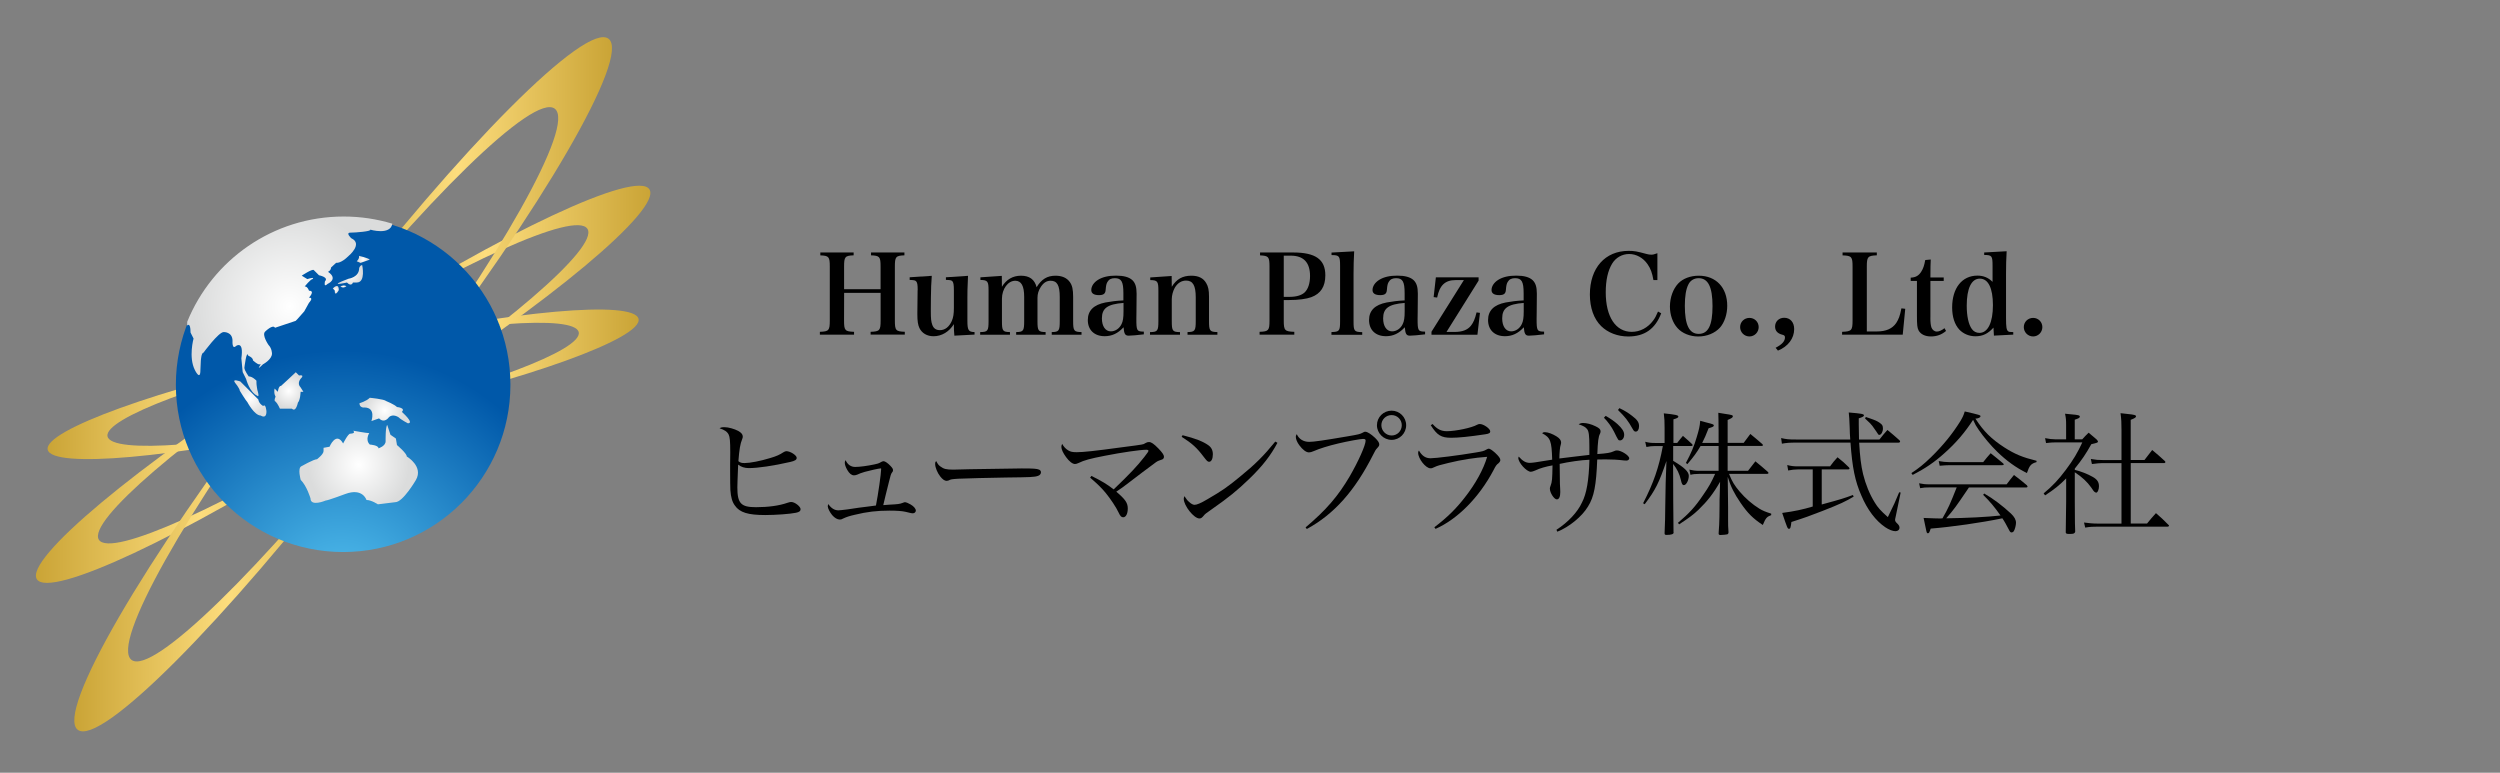 <?xml version="1.0" encoding="utf-8"?>
<!-- Generator: Adobe Illustrator 23.1.1, SVG Export Plug-In . SVG Version: 6.00 Build 0)  -->
<svg version="1.1" id="レイヤー_1" xmlns="http://www.w3.org/2000/svg" xmlns:xlink="http://www.w3.org/1999/xlink" x="0px"
	 y="0px" width="605px" height="187px" viewBox="0 0 605 187" style="enable-background:new 0 0 605 187;" xml:space="preserve">
<rect x="0" y="0" width="605" height="187" fill="#808080" stroke="none"/>
<style type="text/css">
	.st0{fill:url(#SVGID_1_);}
	.st1{fill:url(#SVGID_2_);}
	.st2{fill:url(#SVGID_3_);}
	.st3{fill:url(#SVGID_4_);}
	.st4{fill:url(#SVGID_5_);}
	.st5{fill:url(#SVGID_6_);}
	.st6{fill:url(#SVGID_7_);}
	.st7{fill:url(#SVGID_8_);}
	.st8{fill:url(#SVGID_9_);}
	.st9{fill:url(#SVGID_10_);}
	.st10{fill:url(#SVGID_11_);}
	.st11{fill:url(#SVGID_12_);}
	.st12{fill:url(#SVGID_13_);}
	.st13{fill:url(#SVGID_14_);}
	.st14{fill:url(#SVGID_15_);}
	.st15{fill:url(#SVGID_16_);}
</style>
<g>
	<g>
		<g>
			
				<linearGradient id="SVGID_1_" gradientUnits="userSpaceOnUse" x1="81.202" y1="99.896" x2="154.56" y2="99.896" gradientTransform="matrix(1 0 0 -1 0 188)">
				<stop  offset="0" style="stop-color:#CAA436"/>
				<stop  offset="0.5" style="stop-color:#FDDD7D"/>
				<stop  offset="1" style="stop-color:#CAA436"/>
			</linearGradient>
			<path class="st0" d="M88.43,83.05c-2.44,0.54-4.86,1.09-7.23,1.65c32.18-6.63,57.9-8.61,58.85-4.31s-23.21,13.35-55.18,20.91
				c2.39-0.49,4.8-1.01,7.25-1.55c35.49-7.85,63.42-17.96,62.41-22.57C153.51,72.57,123.92,75.19,88.43,83.05z"/>
			
				<linearGradient id="SVGID_2_" gradientUnits="userSpaceOnUse" x1="77.555" y1="114.725" x2="157.387" y2="114.725" gradientTransform="matrix(1 0 0 -1 0 188)">
				<stop  offset="0" style="stop-color:#CAA436"/>
				<stop  offset="0.5" style="stop-color:#FDDD7D"/>
				<stop  offset="1" style="stop-color:#CAA436"/>
			</linearGradient>
			<path class="st1" d="M85.03,79.56c-2.54,1.61-5.03,3.23-7.47,4.83c33.57-20.68,61.76-33.47,64.6-29.01s-20.69,24.58-53.64,46.23
				c2.49-1.53,5-3.11,7.54-4.72c36.79-23.41,64.15-46.28,61.1-51.06C154.12,41.04,121.83,56.14,85.03,79.56z"/>
			<g>
				
					<linearGradient id="SVGID_3_" gradientUnits="userSpaceOnUse" x1="11.519" y1="90.102" x2="84.877" y2="90.102" gradientTransform="matrix(1 0 0 -1 0 188)">
					<stop  offset="0" style="stop-color:#CAA436"/>
					<stop  offset="0.5" style="stop-color:#FDDD7D"/>
					<stop  offset="1" style="stop-color:#CAA436"/>
				</linearGradient>
				<path class="st2" d="M26.02,105.61c-0.95-4.3,23.2-13.35,55.18-20.91c-2.39,0.49-4.8,1.01-7.25,1.55
					c-35.49,7.85-63.42,17.96-62.41,22.57c1.02,4.62,30.62,2,66.1-5.86c2.44-0.54,4.86-1.09,7.23-1.65
					C52.69,107.93,26.98,109.91,26.02,105.61z"/>
			</g>
			<g>
				
					<linearGradient id="SVGID_4_" gradientUnits="userSpaceOnUse" x1="8.685" y1="75.276" x2="88.525" y2="75.276" gradientTransform="matrix(1 0 0 -1 0 188)">
					<stop  offset="0" style="stop-color:#CAA436"/>
					<stop  offset="0.5" style="stop-color:#FDDD7D"/>
					<stop  offset="1" style="stop-color:#CAA436"/>
				</linearGradient>
				<path class="st3" d="M23.93,130.62c-2.84-4.45,20.68-24.58,53.64-46.23c-2.49,1.53-5,3.11-7.54,4.72
					c-36.79,23.41-64.15,46.28-61.11,51.06c3.05,4.79,35.35-10.32,72.14-33.74c2.54-1.61,5.03-3.23,7.47-4.83
					C54.95,122.29,26.76,135.08,23.93,130.62z"/>
			</g>
			
				<linearGradient id="SVGID_5_" gradientUnits="userSpaceOnUse" x1="73.329" y1="133.273" x2="148.096" y2="133.273" gradientTransform="matrix(1 0 0 -1 0 188)">
				<stop  offset="0" style="stop-color:#CAA436"/>
				<stop  offset="0.5" style="stop-color:#FDDD7D"/>
				<stop  offset="1" style="stop-color:#CAA436"/>
			</linearGradient>
			<path class="st4" d="M79.77,77.03c-2.2,2.86-4.35,5.71-6.44,8.52c29.37-37.1,55.91-63.09,60.93-59.24
				c5.03,3.86-13.24,36.2-41.51,74.14c2.17-2.75,4.37-5.55,6.57-8.41c31.88-41.5,53.34-78.52,47.95-82.66
				C141.87,5.24,111.65,35.52,79.77,77.03z"/>
			<g>
				
					<linearGradient id="SVGID_6_" gradientUnits="userSpaceOnUse" x1="17.984" y1="56.737" x2="92.741" y2="56.737" gradientTransform="matrix(1 0 0 -1 0 188)">
					<stop  offset="0" style="stop-color:#CAA436"/>
					<stop  offset="0.5" style="stop-color:#FDDD7D"/>
					<stop  offset="1" style="stop-color:#CAA436"/>
				</linearGradient>
				<path class="st5" d="M31.82,159.69c-5.03-3.86,13.24-36.2,41.51-74.15c-2.17,2.74-4.37,5.55-6.57,8.41
					c-31.88,41.51-53.34,78.52-47.95,82.66c5.4,4.14,35.62-26.14,67.49-67.65c2.2-2.86,4.35-5.7,6.44-8.52
					C63.38,137.56,36.84,163.55,31.82,159.69z"/>
			</g>
		</g>
		<g>
			
				<radialGradient id="SVGID_7_" cx="82.724" cy="43.694" r="59.546" gradientTransform="matrix(1 0 0 -1 0 188)" gradientUnits="userSpaceOnUse">
				<stop  offset="0" style="stop-color:#54C2F0"/>
				<stop  offset="1" style="stop-color:#0058A9"/>
			</radialGradient>
			<path class="st6" d="M123.52,93.11c0,22.35-18.12,40.48-40.48,40.48c-22.35,0-40.48-18.12-40.48-40.48
				c0-22.35,18.12-40.47,40.48-40.47C105.39,52.64,123.52,70.76,123.52,93.11z"/>
			
				<radialGradient id="SVGID_8_" cx="60.578" cy="91.578" r="4.147" gradientTransform="matrix(1 0 0 -1 0 188)" gradientUnits="userSpaceOnUse">
				<stop  offset="0" style="stop-color:#FFFFFF"/>
				<stop  offset="1" style="stop-color:#DBDCDC"/>
			</radialGradient>
			<path class="st7" d="M56.85,92.58c0,0,1.18,1.45,1.18,1.98c0,0,1.45,2.37,1.84,2.77c0,0,1.71,3.23,3.23,3.23
				c0,0,1.38,0.99,1.38-0.99c0,0-0.13-1.98-0.79-1.32c0,0-1.01-0.49-1.18-1.58l-4.35-4.35C58.16,92.32,56.09,91.54,56.85,92.58z"/>
			
				<radialGradient id="SVGID_9_" cx="69.911" cy="93.394" r="4.054" gradientTransform="matrix(1 0 0 -1 0 188)" gradientUnits="userSpaceOnUse">
				<stop  offset="0" style="stop-color:#FFFFFF"/>
				<stop  offset="1" style="stop-color:#DBDCDC"/>
			</radialGradient>
			<path class="st8" d="M66.45,94.03l0.79,0.79c0,0,0.13-1.45,0.79-1.45c0,0,2.89-2.63,3.55-3.29l0.79,0.79c0,0,1.51-0.33,0.39,0.79
				c0,0-0.99,1.12,0,2.1l0.66,1.05h-0.67c0,0-0.07,2.04-0.66,2.63c0,0-0.46,2.43-1.45,1.45h-1.72h-1.18c0,0-0.52-1.18-1.05-1.72
				c0,0-0.52,0,0-1.18C66.71,96,66.19,95.34,66.45,94.03z"/>
			
				<radialGradient id="SVGID_10_" cx="93.094" cy="88.643" r="4.842" gradientTransform="matrix(1 0 0 -1 0 188)" gradientUnits="userSpaceOnUse">
				<stop  offset="0" style="stop-color:#FFFFFF"/>
				<stop  offset="1" style="stop-color:#DBDCDC"/>
			</radialGradient>
			<path class="st9" d="M86.99,97.58c0,0,1.65-0.46,2.5-1.32c0,0,3.49,0.33,3.95,0.79c0,0,1.98,0.79,2.63,1.45
				c0,0,2.17,0.2,1.18,1.18c0,0,3.16,2.76,1.45,2.76c0,0-1.64-0.85-2.23-1.45c0,0-1.38-0.99-2.37,0c0,0-1.05,1.58-2.37,0.26
				l-1.85,0.65c0,0,1.18-3.29-1.71-3.29C88.17,98.63,86.99,98.76,86.99,97.58z"/>
			
				<radialGradient id="SVGID_11_" cx="86.792" cy="75.541" r="12.22" gradientTransform="matrix(1 0 0 -1 0 188)" gradientUnits="userSpaceOnUse">
				<stop  offset="0" style="stop-color:#FFFFFF"/>
				<stop  offset="1" style="stop-color:#DBDCDC"/>
			</radialGradient>
			<path class="st10" d="M72.9,112.85c0,0,3.03-1.72,3.82-1.72c0,0,1.58-1.18,1.58-1.97c0-0.79,0-0.79,0-0.79l1.45-0.26
				c0,0,1.58-3.82,3.29-0.79c0,0,1.18-2.37,1.71-2.37c0,0,1.45,0,0.73-0.72c0,0,3.23,0.59,3.88,0.59c0,0-1.05,1.58,0.13,2.76
				c0,0,2.11,0.13,2.11,0.92c0,0,1.72-0.53,1.72-1.71c0,0-0.07-3.49,0.39-3.95l0.78,2.37l1.32,0.92l0.26,1.58
				c0,0,2.37,1.98,2.37,2.76c0,0,4.08,2.37,2.23,5.66c0,0-3.15,5.4-5,5.4l-4.22,0.52c0,0-1.58-1.05-2.76-1.05
				c0,0-0.92-3.02-5.13-1.45c0,0-4.22,1.58-4.74,1.58c0,0-3.68,1.58-3.68-0.52c0,0-0.86-2.96-2.37-4.48
				C72.77,116.14,71.98,113.35,72.9,112.85z"/>
			
				<radialGradient id="SVGID_12_" cx="87.909" cy="125.23" r="1.27" gradientTransform="matrix(1 0 0 -1 0 188)" gradientUnits="userSpaceOnUse">
				<stop  offset="0" style="stop-color:#FFFFFF"/>
				<stop  offset="1" style="stop-color:#DBDCDC"/>
			</radialGradient>
			<path class="st11" d="M86.33,63.23c0.79-0.79,0.53-1.32,0.53-1.32s2.24,0.52,2.63,0.92l-2.24,0.79L86.33,63.23z"/>
			
				<radialGradient id="SVGID_13_" cx="84.787" cy="121.492" r="2.724" gradientTransform="matrix(1 0 0 -1 0 188)" gradientUnits="userSpaceOnUse">
				<stop  offset="0" style="stop-color:#FFFFFF"/>
				<stop  offset="1" style="stop-color:#DBDCDC"/>
			</radialGradient>
			<path class="st12" d="M87.65,64.16c0,0,0.92,4.21-1.32,4.21h-0.92c0,0-0.33,1.12-1.45,0c0,0-5.26,1.18,0.39-0.92
				c0,0,2.57-0.33,2.57-2.57C86.92,64.87,87.12,64.16,87.65,64.16z"/>
			
				<radialGradient id="SVGID_14_" cx="83.105" cy="118.674" r="0.54" gradientTransform="matrix(1 0 0 -1 0 188)" gradientUnits="userSpaceOnUse">
				<stop  offset="0" style="stop-color:#FFFFFF"/>
				<stop  offset="1" style="stop-color:#DBDCDC"/>
			</radialGradient>
			<path class="st13" d="M82.38,69.29c0,0,0.99-0.46,1.45,0C83.82,69.29,83.03,69.93,82.38,69.29z"/>
			
				<radialGradient id="SVGID_15_" cx="81.263" cy="117.868" r="0.826" gradientTransform="matrix(1 0 0 -1 0 188)" gradientUnits="userSpaceOnUse">
				<stop  offset="0" style="stop-color:#FFFFFF"/>
				<stop  offset="1" style="stop-color:#DBDCDC"/>
			</radialGradient>
			<path class="st14" d="M81,70.28c0,1.77,0.99-0.07,0.99-0.07c0-1.98-1.45-0.39-1.45-0.39L81,70.28z"/>
			
				<radialGradient id="SVGID_16_" cx="70.096" cy="113.865" r="23.327" gradientTransform="matrix(1 0 0 -1 0 188)" gradientUnits="userSpaceOnUse">
				<stop  offset="0" style="stop-color:#FFFFFF"/>
				<stop  offset="1" style="stop-color:#DBDCDC"/>
			</radialGradient>
			<path class="st15" d="M46.11,80.47l0.73,1.46c0,0-1.25,4.48,0.31,7.6c0,0,1.35,2.81,1.35,0l0.1-2.19c0,0,0.1-1.98,0.63-1.98
				c0,0,3.65-5,4.9-5c0,0,2.14-0.1,2.14,2.14c0,0-0.16,2.24,0.89,1.2c0,0,1.88-1.35,1.25,3.02l0.32,3.33l0.83,1.67
				c0,0,0.83,3.23,2.71,4.06c0,0,0.63,0.63,0-1.46c0,0-0.21-1.15-0.21-1.67c0-0.52,0-0.52,0-0.52s-0.94-1.04-1.88-1.04
				c0,0-1.04-1.46-1.04-2.09c0,0,0.52-4.48,0.94-2.92c0,0,1.15,0.42,1.15,1.15c0,0,1.04,0.94,1.46,0.94c0.42,0,0.42,0,0.42,0
				s-1.35,1.88,0.52,0c0,0,2.19-1.15,2.19-2.6c0,0,0-1.25-0.83-2.08c0,0-1.67-2.4-0.84-3.23c0,0,1.88-1.88,2.4-0.94l5-1.67
				l0.47-0.48l1.61-1.82l1.15-2.08c0,0,1.25-1.25,0-1.25c0,0,1.57-1.67,0-1.67c0,0-0.32-1.04-1.04-1.04c0,0,1.46-1.77,1.88-1.77
				c0,0,0.83-0.63-1.25,0l-1.35-0.83c0,0,2.56-1.72,2.92-1.35l1.25,1.25c0,0,2.44,0.47,1.46,1.46c0,0-0.42,1.67,0.63,0.63
				c0,0,2.71-1.15,0.1-2.92c0,0,0.73-0.31,0.73-1.04l1.25-1.15c0,0,1.1,0.26,3.02-1.67c0,0,3.54-2.92,0.63-4.27
				c0,0-1.46-1.35-0.21-1.35s5.21-0.32,4.79-0.73c0,0,4.89,1.46,5.36-1.44C91.19,53,87.26,52.4,83.17,52.4
				c-17.12,0-31.78,10.52-37.86,25.46l-0.03,0.93C45.28,78.8,46.11,77.77,46.11,80.47z"/>
		</g>
	</g>
	<g>
		<path d="M204.26,77.54c0,2.44,0.21,2.68,2.42,2.76v0.69h-8.27V80.3c2.18-0.08,2.4-0.32,2.4-2.76v-13c0-2.4-0.21-2.66-2.29-2.74
			V61.1h8.06v0.69c-2.1,0.08-2.31,0.35-2.31,2.74v5.46h8.83v-5.46c0-2.4-0.21-2.66-2.31-2.74V61.1h8.08v0.69
			c-2.1,0.08-2.31,0.35-2.31,2.74v13c0,2.44,0.21,2.68,2.4,2.76v0.69h-8.27V80.3c2.2-0.08,2.42-0.32,2.42-2.76v-6.67h-8.83
			C204.26,70.86,204.26,77.54,204.26,77.54z"/>
		<path d="M230.96,81.23c-0.08-0.69-0.13-1.7-0.13-2.79c-1.12,1.84-2.93,2.93-4.9,2.93c-1.57,0-2.82-0.72-3.43-1.99
			c-0.35-0.74-0.5-1.68-0.5-3.3v-0.37l0.06-5.39c0-0.08,0.02-0.13,0.02-0.21c0-1.06-0.08-1.64-0.3-1.94
			c-0.24-0.32-0.45-0.39-1.64-0.43V67.1l5.35-0.35c-0.13,1.92-0.19,2.93-0.21,5.29l-0.02,2.82c0,0.19,0,0.45,0,0.5
			c0,1.81,0.08,2.48,0.35,3.24c0.3,0.88,0.93,1.3,1.86,1.3c1.23,0,2.23-0.8,2.87-2.23c0.37-0.88,0.5-1.73,0.5-3.16v-4.19
			c0-1.47-0.11-1.99-0.39-2.29c-0.26-0.21-0.43-0.26-1.54-0.3V67.1l5.35-0.35c-0.15,3.65-0.15,3.65-0.15,5.32v5.53
			c0,2.31,0.26,2.74,1.73,2.76v0.61L230.96,81.23z"/>
		<path d="M242.46,69.4c1.06-1.75,2.63-2.68,4.62-2.68c2.05,0,3.3,0.91,3.78,2.79c1.17-1.94,2.57-2.79,4.58-2.79
			c1.54,0,2.74,0.52,3.46,1.54c0.58,0.8,0.8,1.79,0.8,3.59v5.85c0,2.37,0.19,2.63,2.03,2.66v0.64h-7.21v-0.64
			c1.75-0.02,1.94-0.3,1.94-2.66v-5.83c0-2.82-0.64-3.93-2.2-3.93c-0.95,0-1.7,0.45-2.37,1.47c-0.56,0.85-0.82,1.7-0.82,2.68v5.61
			c0,2.37,0.19,2.63,1.97,2.66v0.64h-7.13v-0.64c1.75-0.02,1.94-0.3,1.94-2.66v-5.85c0-2.66-0.69-3.91-2.16-3.91
			c-1.75,0-3.22,1.97-3.22,4.36v5.4c0,2.4,0.19,2.63,1.94,2.66v0.64h-7.21v-0.64c1.84-0.02,2.03-0.26,2.03-2.66V70.3
			c0-2.23-0.21-2.53-1.97-2.55v-0.64l5.18-0.35L242.46,69.4z"/>
		<path d="M276.82,80.91c-1.57,0.19-2.98,0.32-3.67,0.32c-0.85,0-1.12-0.39-1.25-2.03c-1.38,1.49-2.82,2.16-4.55,2.16
			c-2.53,0-4.1-1.51-4.1-3.91c0-2.29,1.41-3.69,4.25-4.25c1.3-0.24,2.72-0.43,4.36-0.5v-1.73c0-2.82-0.48-3.65-2.07-3.65
			c-0.85,0-1.41,0.26-1.79,0.91c-0.26,0.45-0.35,0.88-0.43,1.89c-0.06,0.95-0.5,1.3-1.62,1.3c-1.23,0-1.86-0.43-1.86-1.23
			c0-0.93,0.61-1.84,1.64-2.48c1.12-0.69,2.55-1.01,4.36-1.01c1.84,0,3.13,0.35,3.93,1.08c0.72,0.69,1.04,1.64,1.04,3.3l-0.02,2.31
			l-0.02,2.31c-0.02,0.75-0.02,1.25-0.02,1.44c0,2.92,0.11,3.09,1.81,3.11v0.64H276.82z M271.87,73.31
			c-3.86,0.3-5.21,1.28-5.21,3.75c0,1.89,0.85,3.13,2.16,3.13c1.06,0,2.07-0.67,2.59-1.75c0.35-0.69,0.48-1.57,0.48-3.09v-2.05
			H271.87z"/>
		<path d="M283.57,69.4c1.14-1.86,2.61-2.68,4.73-2.68c1.73,0,2.92,0.58,3.61,1.81c0.48,0.8,0.67,1.68,0.67,3.27v5.9
			c0,2.37,0.19,2.63,2.03,2.66v0.64h-7.23v-0.64c1.79-0.02,1.99-0.32,1.99-2.66v-5.74c0-2.87-0.69-4.06-2.34-4.06
			c-1.12,0-2.07,0.61-2.74,1.75c-0.43,0.77-0.72,1.86-0.72,2.74v5.32c0,2.4,0.19,2.63,1.99,2.66v0.64h-7.26v-0.64
			c1.84-0.02,2.03-0.3,2.03-2.66v-7.36c0-2.26-0.21-2.55-1.97-2.57v-0.64l5.18-0.35L283.57,69.4z"/>
		<path d="M310.67,77.56c0,2.42,0.24,2.66,2.55,2.74v0.69h-8.4V80.3c2.18-0.08,2.4-0.32,2.4-2.74v-13c0-2.42-0.21-2.66-2.29-2.76
			V61.1h8.01c5.42,0,7.79,1.68,7.79,5.53c0,2.72-1.12,4.45-3.41,5.29c-1.17,0.43-3.11,0.69-5.35,0.69h-1.3L310.67,77.56
			L310.67,77.56z M312.06,71.84c1.64,0,2.9-0.37,3.67-1.08c0.85-0.82,1.3-2.23,1.3-3.97c0-3.28-1.57-4.92-4.66-4.92h-1.7v9.97
			L312.06,71.84L312.06,71.84z"/>
		<path d="M322.2,80.36c1.94-0.06,2.1-0.24,2.1-2.66V64.3c0-2.34-0.19-2.57-2.07-2.57v-0.61l5.48-0.3
			c-0.11,1.97-0.15,3.67-0.15,5.46v11.44c0,2.42,0.15,2.61,2.1,2.66v0.64h-7.45V80.36L322.2,80.36z"/>
		<path d="M344.88,80.91c-1.57,0.19-2.98,0.32-3.67,0.32c-0.85,0-1.12-0.39-1.25-2.03c-1.38,1.49-2.82,2.16-4.55,2.16
			c-2.53,0-4.1-1.51-4.1-3.91c0-2.29,1.41-3.69,4.25-4.25c1.3-0.24,2.72-0.43,4.36-0.5v-1.73c0-2.82-0.48-3.65-2.07-3.65
			c-0.85,0-1.41,0.26-1.79,0.91c-0.26,0.45-0.35,0.88-0.43,1.89c-0.06,0.95-0.5,1.3-1.62,1.3c-1.23,0-1.86-0.43-1.86-1.23
			c0-0.93,0.61-1.84,1.64-2.48c1.12-0.69,2.55-1.01,4.36-1.01c1.84,0,3.13,0.35,3.93,1.08c0.72,0.69,1.04,1.64,1.04,3.3l-0.02,2.31
			l-0.02,2.31c-0.02,0.75-0.02,1.25-0.02,1.44c0,2.92,0.11,3.09,1.81,3.11v0.64H344.88z M339.93,73.31
			c-3.86,0.3-5.21,1.28-5.21,3.75c0,1.89,0.85,3.13,2.16,3.13c1.06,0,2.07-0.67,2.57-1.75c0.35-0.69,0.48-1.57,0.48-3.09V73.31z"/>
		<path d="M352.28,67.78c-2.55,0-3.89,1.23-4.49,4.23l-0.85-0.11l0.54-4.79h10.34v0.8l-7.77,12.42h1.97c1.84,0,3.11-0.48,3.93-1.49
			c0.61-0.77,0.99-1.62,1.38-3.24l0.82,0.11l-0.61,5.29h-11.12v-0.72l7.84-12.5L352.28,67.78L352.28,67.78z"/>
		<path d="M373.68,80.91c-1.57,0.19-2.98,0.32-3.67,0.32c-0.85,0-1.12-0.39-1.25-2.03c-1.38,1.49-2.82,2.16-4.55,2.16
			c-2.53,0-4.1-1.51-4.1-3.91c0-2.29,1.41-3.69,4.25-4.25c1.3-0.24,2.72-0.43,4.36-0.5v-1.73c0-2.82-0.48-3.65-2.07-3.65
			c-0.85,0-1.41,0.26-1.79,0.91c-0.26,0.45-0.35,0.88-0.43,1.89c-0.06,0.95-0.5,1.3-1.62,1.3c-1.23,0-1.86-0.43-1.86-1.23
			c0-0.93,0.61-1.84,1.64-2.48c1.12-0.69,2.55-1.01,4.36-1.01c1.84,0,3.13,0.35,3.93,1.08c0.72,0.69,1.04,1.64,1.04,3.3l-0.02,2.31
			l-0.02,2.31c-0.02,0.75-0.02,1.25-0.02,1.44c0,2.92,0.11,3.09,1.81,3.11v0.64H373.68z M368.74,73.31
			c-3.86,0.3-5.21,1.28-5.21,3.75c0,1.89,0.85,3.13,2.16,3.13c1.06,0,2.07-0.67,2.57-1.75c0.35-0.69,0.48-1.57,0.48-3.09V73.31z"/>
		<path d="M400.13,67.78c-0.3-1.73-0.67-2.76-1.41-3.83c-1.08-1.57-2.74-2.48-4.47-2.48c-1.7,0-3.24,0.88-4.12,2.34
			c-1.04,1.73-1.54,4.04-1.54,6.95c0,5.9,2.4,9.55,6.3,9.55c1.99,0,3.89-0.99,5.18-2.74c0.45-0.61,0.77-1.2,1.17-2.18l0.77,0.43
			c-1.44,3.78-4.02,5.61-7.98,5.61c-2.55,0-4.92-0.91-6.54-2.5c-1.79-1.75-2.74-4.45-2.74-7.66c0-6.41,3.67-10.56,9.37-10.56
			c1.38,0,1.97,0.11,4.41,0.77c0.37,0.11,0.72,0.15,1.12,0.15s0.58-0.06,1.44-0.35v6.49H400.13z"/>
		<path d="M406.13,68.6c1.14-1.2,2.96-1.88,4.97-1.88c4.17,0,6.89,2.87,6.89,7.28c0,2.07-0.67,4.04-1.75,5.27
			c-1.23,1.36-3.17,2.16-5.27,2.16c-1.99,0-3.89-0.77-5.01-2.03c-1.17-1.3-1.84-3.19-1.84-5.24
			C404.14,71.98,404.88,69.93,406.13,68.6z M411.08,80.8c2.31,0,3.35-2.07,3.35-6.7c0-4.66-1.06-6.78-3.37-6.78
			c-1.08,0-2.03,0.56-2.48,1.54c-0.58,1.14-0.85,2.85-0.85,5.16C407.73,78.63,408.79,80.8,411.08,80.8z"/>
		<path d="M425.6,79.16c0,1.25-1.01,2.26-2.23,2.26c-1.25,0-2.26-1.01-2.26-2.26c0-1.25,0.98-2.23,2.26-2.23
			C424.62,76.93,425.6,77.91,425.6,79.16z"/>
		<path d="M429.7,84.16c1.54-0.8,2.26-1.57,2.26-2.5c0-0.39-0.15-0.56-0.75-0.69c-1.08-0.3-1.64-0.95-1.64-1.94
			c0-1.23,0.93-2.13,2.2-2.13c1.47,0,2.42,1.08,2.42,2.74c0,2.26-1.49,4.23-3.93,5.21L429.7,84.16z"/>
		<path d="M445.79,80.3c2.29-0.08,2.53-0.35,2.53-2.76V64.56c0-2.42-0.21-2.68-2.42-2.76V61.1h8.29v0.69
			c-2.2,0.08-2.42,0.35-2.42,2.76v15.66h2.44c2.23,0,3.72-0.67,4.68-2.05c0.58-0.91,0.91-1.75,1.25-3.54l0.93,0.11l-0.61,6.26
			h-14.68L445.79,80.3L445.79,80.3z"/>
		<path d="M467.15,76.85c0,1.17,0.08,1.86,0.26,2.4c0.21,0.58,0.74,0.99,1.3,0.99s1.19-0.3,1.86-0.82l0.37,0.67
			c-1.08,0.91-2.26,1.33-3.65,1.33c-1.43,0-2.5-0.54-3-1.47c-0.32-0.67-0.39-1.3-0.39-3.67v-8.29h-1.51v-0.8
			c1.17-0.05,1.92-0.45,2.53-1.41c0.48-0.74,0.75-1.51,0.99-2.85l1.33-0.13c-0.05,1.08-0.08,1.92-0.08,4.34h3.22v0.85h-3.22V76.85z"
			/>
		<path d="M485.61,60.8c-0.11,1.99-0.15,3.38-0.15,5.42v10.75c0,2.16,0.11,2.87,0.5,3.19c0.24,0.17,0.37,0.19,1.25,0.21v0.61
			l-4.68,0.24l-0.11-1.94c-1.3,1.47-2.61,2.1-4.36,2.1c-1.51,0-2.9-0.58-3.89-1.6c-1.14-1.23-1.75-3.09-1.75-5.37
			c0-4.71,2.4-7.71,6.11-7.71c1.47,0,2.63,0.48,3.67,1.51v-3.83c0-2.48-0.15-2.66-2.03-2.68V61.1L485.61,60.8z M479.11,67.43
			c-2.03,0-3.16,2.37-3.16,6.54c0,2.5,0.43,4.53,1.23,5.64c0.43,0.61,1.08,0.95,1.84,0.95c2.05,0,3.27-2.5,3.27-6.73
			C482.28,69.72,481.16,67.43,479.11,67.43z"/>
		<path d="M494.25,79.16c0,1.25-1.01,2.26-2.23,2.26c-1.25,0-2.26-1.01-2.26-2.26c0-1.25,0.99-2.23,2.26-2.23
			C493.26,76.93,494.25,77.91,494.25,79.16z"/>
	</g>
	<g>
		<path d="M175.39,103.38c0.87,0,2.36,0.42,3.26,0.9c0.74,0.42,1.1,0.84,1.1,1.36c0,0.19-0.03,0.39-0.16,0.68
			c-0.45,1.07-0.68,2.42-0.9,5.29c0.45,0.36,0.77,0.45,1.52,0.45c1.26,0,3.81-0.48,6.23-1.23c1.45-0.42,2.29-0.81,3.16-1.39
			c0.16-0.13,0.55-0.26,0.68-0.26c0.97,0,2.52,1,2.52,1.61c0,0.48-0.42,0.74-1.55,1c-4.1,0.94-7.85,1.49-10.04,1.49
			c-1,0-1.91-0.29-2.58-0.84c-0.13,3.42-0.19,4.78-0.19,5.49c0,3.91,0.87,4.81,4.52,4.81c2.94,0,5.62-0.36,7.62-1.07
			c0.48-0.16,0.68-0.19,0.9-0.19c0.87,0,2.26,1.1,2.26,1.74c0,0.45-0.32,0.71-1.13,0.87c-1.39,0.29-4.84,0.55-7.43,0.55
			c-4.13,0-6.17-0.61-7.33-2.29c-0.65-0.87-0.97-1.97-1.1-3.75c-0.03-0.77-0.06-2.23-0.06-4.68c0-0.39,0-0.74,0-1.49
			c0.03-1.45,0.03-2.45,0.03-2.94c0-2.78-0.1-3.75-0.39-4.33c-0.36-0.71-1-1.13-2.2-1.52C174.52,103.42,174.65,103.38,175.39,103.38
			z"/>
		<path d="M206.97,113c1.07,0,2.97-0.26,4.62-0.61c0.84-0.19,1-0.23,1.36-0.42c0.13-0.1,0.29-0.16,0.42-0.23
			c0.23-0.1,0.29-0.13,0.48-0.13c0.32,0,1.03,0.48,1.61,1.1c0.52,0.55,0.65,0.77,0.65,1.1c0,0.19-0.03,0.29-0.23,0.52
			c-0.26,0.32-0.39,0.77-0.74,2.23c-0.48,1.84-1.16,4.68-1.39,5.68c0.29-0.03,0.29-0.03,1.32-0.1c2.36-0.13,2.62-0.16,3.39-0.45
			c0.32-0.13,0.42-0.16,0.55-0.16c0.26,0,0.87,0.26,1.36,0.55c0.78,0.45,1.26,1.03,1.26,1.49c0,0.35-0.32,0.65-0.74,0.65
			c-0.26,0-0.26,0-1.74-0.36c-0.81-0.19-2.1-0.29-3.87-0.29c-3.1,0-5.49,0.29-8.4,1c-1.29,0.29-2.07,0.55-2.81,0.9
			c-0.42,0.23-0.55,0.26-0.84,0.26c-0.58,0-1.26-0.39-1.84-1.07c-0.55-0.65-1.07-1.65-1.07-2.13c0-0.13,0.03-0.29,0.13-0.55
			c0.68,1,1.49,1.52,2.45,1.52c0.32,0,1.16-0.1,2.2-0.23c2.07-0.32,3.68-0.55,4.91-0.68c1.32-0.16,1.32-0.16,1.97-0.26
			c0.52-2.58,1.26-7.78,1.26-8.85c0-0.1-0.03-0.13-0.1-0.13c-0.39,0-2.74,0.52-3.87,0.84c-0.94,0.29-1.23,0.39-1.84,0.68
			c-0.23,0.1-0.55,0.16-0.77,0.16c-0.58,0-1.13-0.45-1.61-1.29c-0.39-0.68-0.61-1.29-0.61-1.74c0-0.23,0.03-0.35,0.19-0.65
			C205.13,112.46,205.94,113,206.97,113z"/>
		<path d="M227.57,112.88c0.81,0.61,1.42,0.77,3.13,0.77c0.36,0,0.36,0,3.97-0.1c1.26-0.03,11.53-0.19,12.59-0.19
			c2.91,0,3.62,0.06,4.2,0.29c0.32,0.16,0.45,0.36,0.45,0.65c0,0.39-0.29,0.74-0.74,0.87c-0.87,0.29-1.65,0.32-7.75,0.39
			c-3,0.03-10.4,0.23-11.53,0.29c-1.52,0.1-1.81,0.13-2.32,0.42c-0.13,0.03-0.36,0.1-0.48,0.1c-0.48,0-1-0.36-1.55-1.07
			c-0.68-0.84-1.23-2.2-1.23-2.97c0-0.45,0.03-0.52,0.26-0.74C226.96,112.33,227.12,112.55,227.57,112.88z"/>
		<path d="M264.12,115.17c2.65,1.32,3.75,2,5.39,3.26c3.91-3.75,5.65-5.59,7.39-7.81c0.77-1,1.03-1.36,1.03-1.52
			c0-0.16-0.19-0.26-0.52-0.26c-1.49,0-5.94,0.65-10.01,1.45c-3.68,0.71-5.04,1.1-6.36,1.74c-0.42,0.19-0.65,0.26-0.9,0.26
			c-0.58,0-1.39-0.61-2.16-1.68c-0.71-0.97-1.13-1.87-1.13-2.45c0-0.26,0.06-0.48,0.19-0.74c0.39,0.71,0.87,1.23,1.55,1.62
			c0.52,0.29,0.97,0.39,1.97,0.39c1.55,0,4.33-0.29,10.69-1.16c3.04-0.39,4.68-0.61,4.97-0.68c0.55-0.1,0.55-0.1,1.03-0.39
			c0.26-0.16,0.52-0.23,0.81-0.23c0.55,0,1.19,0.45,2.26,1.55c0.94,0.97,1.36,1.58,1.36,2c0,0.29-0.13,0.52-0.39,0.65
			c-0.16,0.06-0.16,0.06-0.81,0.29c-0.39,0.13-0.84,0.42-1.81,1.19c-0.29,0.23-1.13,0.87-2.39,1.78c-0.68,0.52-1.62,1.23-2.75,2.1
			c-1.65,1.26-2.23,1.71-3.39,2.45c2.16,1.84,2.78,2.71,2.78,4.07c0,1.26-0.45,2.13-1.1,2.13c-0.45,0-0.71-0.26-1.13-1.16
			c-0.58-1.26-1.94-3.29-3.13-4.75c-1.03-1.23-1.97-2.16-3.75-3.68L264.12,115.17z"/>
		<path d="M286.18,105.32c3.1,0.78,4.97,1.52,6.23,2.42c0.74,0.52,1.1,1.23,1.1,2.2c0,1.07-0.35,1.81-0.9,1.81
			c-0.36,0-0.52-0.16-1.39-1.29c-1.58-2.1-2.74-3.16-5.26-4.75L286.18,105.32z M309.14,107.16c-1.61,3.04-3.58,5.59-6.78,8.69
			c-2.97,2.87-4.97,4.49-9.07,7.36c-1.52,1.07-1.68,1.19-1.91,1.49c-0.52,0.61-0.71,0.77-1.13,0.77c-1.32,0-3.78-3.1-3.78-4.75
			c0-0.19,0.03-0.32,0.16-0.65c0.65,0.97,0.71,1.03,1.16,1.42c0.48,0.45,0.94,0.68,1.29,0.68c0.55,0,1.55-0.42,3.13-1.36
			c3.62-2.1,4.88-3,7.72-5.33c3.97-3.23,5.91-5.2,8.69-8.62L309.14,107.16z"/>
		<path d="M315.95,127.63c5.07-4.29,7.88-7.59,10.69-12.37c2.07-3.58,3.84-7.52,3.84-8.62c0-0.32-0.16-0.42-0.65-0.42
			c-0.61,0-3.65,0.55-5.97,1.1c-2.45,0.58-4.52,1.23-5.91,1.84c-0.52,0.23-0.87,0.32-1.19,0.32c-0.68,0-1.52-0.65-2.33-1.74
			c-0.55-0.74-0.84-1.49-0.84-2.03c0-0.19,0.03-0.36,0.23-0.65c0.52,1.19,1.61,1.87,3,1.87c1.1,0,3.52-0.35,9.2-1.32
			c2.84-0.48,3.07-0.55,3.75-0.9c0.39-0.23,0.39-0.23,0.65-0.23c0.48,0,1.39,0.58,2.36,1.49c0.68,0.68,1,1.16,1,1.55
			c0,0.32-0.07,0.45-0.45,0.87c-0.45,0.48-0.55,0.68-1.1,1.78c-4.39,8.65-9.4,14.27-15.98,17.85L315.95,127.63z M340.29,102.9
			c0,1.97-1.58,3.55-3.52,3.55c-1.94,0-3.55-1.61-3.55-3.55c0-1.94,1.58-3.52,3.55-3.52C338.71,99.38,340.29,100.96,340.29,102.9z
			 M334.29,102.9c0,1.36,1.13,2.49,2.49,2.49c1.36,0,2.45-1.1,2.45-2.49c0-1.36-1.1-2.45-2.45-2.45
			C335.39,100.44,334.29,101.54,334.29,102.9z"/>
		<path d="M347.11,127.6c3.2-2.45,5.23-4.46,7.36-7.2c2.62-3.33,4.55-6.85,5.42-9.85c-3.13,0.23-6.04,0.68-9.4,1.49
			c-2.03,0.48-2.68,0.68-3.36,1c-0.52,0.26-0.65,0.29-0.97,0.29c-1.13,0-2.97-2.33-2.97-3.75c0-0.23,0.03-0.32,0.19-0.55
			c0.74,1.29,1.61,1.87,2.81,1.87c1.26,0,6.72-0.68,10.91-1.39c1.74-0.29,2-0.35,2.65-0.74c0.23-0.13,0.39-0.19,0.52-0.19
			c0.29,0,0.77,0.32,1.52,0.97c0.9,0.84,1.29,1.36,1.29,1.78c0,0.26-0.16,0.52-0.48,0.81c-0.45,0.32-0.65,0.61-1.19,1.68
			c-3.49,6.59-8.69,11.82-14.01,14.17L347.11,127.6z M346.69,102.61c1.1,1.26,2.07,1.74,3.45,1.74c2.16,0,6.07-0.84,7.3-1.55
			c0.26-0.13,0.42-0.19,0.68-0.19c0.9,0,2.52,1.13,2.52,1.78c0,0.39-0.29,0.58-1.23,0.71c-3.84,0.58-6.49,0.84-8.23,0.84
			c-2.42,0-3.39-0.61-4.94-3.04L346.69,102.61z"/>
		<path d="M376.66,128.21c2.81-1.81,5.13-4.29,6.17-6.59c1.13-2.13,1.68-5.46,1.81-10.36c-1.97,0.06-5.07,0.52-7.2,1
			c0,0.84,0.03,2.42,0.06,4.78c0,0.06,0.03,0.52,0.06,1.19c0.03,0.32,0.03,0.61,0.03,0.84c0,1.13-0.29,1.78-0.84,1.78
			c-0.65,0-1.68-1.61-1.68-2.58c0-0.23,0.03-0.35,0.16-0.68c0.39-1.03,0.42-1.58,0.48-4.97c-1.52,0.26-3.13,0.71-4.17,1.23
			c-0.42,0.19-0.87,0.32-1.07,0.32c-1.03,0-3.04-2.2-3.04-3.36c0-0.06,0.03-0.16,0.1-0.32c0.97,1.1,1.74,1.52,2.68,1.52
			c0.55,0,1.71-0.16,3.55-0.48c1.26-0.19,1.26-0.19,1.87-0.29c-0.13-4.58-0.42-5.33-2.42-6.39c0.23-0.23,0.32-0.26,0.71-0.26
			c0.68,0,1.81,0.42,2.74,1c0.78,0.48,1.13,0.97,1.13,1.49c0,0.23-0.03,0.32-0.13,0.71c-0.13,0.19-0.29,1.94-0.29,3.16
			c1.74-0.23,2.49-0.32,3.68-0.45l3.58-0.42c0-0.81,0-0.9,0-2.07c0-2.55-0.13-3.62-0.52-4.13c-0.39-0.52-0.9-0.81-2.07-1.2
			c0.35-0.23,0.65-0.32,1.07-0.32c0.87,0,2,0.29,3.04,0.81c0.87,0.42,1.19,0.74,1.19,1.19c0,0.19-0.03,0.36-0.13,0.58
			c-0.39,0.68-0.55,1.97-0.65,4.94c2.29-0.16,3.23-0.32,3.91-0.65c0.42-0.19,0.58-0.23,0.84-0.23c1.03,0,2.97,1.23,2.97,1.91
			c0,0.29-0.29,0.55-0.68,0.55c-0.13,0-0.32-0.03-0.58-0.03c-1.55-0.19-2.94-0.26-4.52-0.26c-0.61,0-1.16,0-1.97,0.03
			c-0.23,6.2-0.77,9.07-2.23,11.37c-1.42,2.39-4.55,4.97-7.43,6.1L376.66,128.21z M388.57,100.64c1.19,0.68,2.07,1.29,2.87,2
			c1.16,1.07,1.61,1.81,1.61,2.58c0,0.78-0.45,1.36-1,1.36c-0.42,0-0.42,0-1.45-2.1c-0.55-1.13-1.58-2.55-2.45-3.39L388.57,100.64z
			 M391.9,98.77c1.16,0.55,2.1,1.1,3.07,1.87c1.26,0.94,1.68,1.58,1.68,2.49c0,0.78-0.32,1.32-0.81,1.32
			c-0.29,0-0.48-0.16-0.74-0.65c-1.13-2.03-1.78-2.84-3.55-4.58L391.9,98.77z"/>
		<path d="M405.88,107.19c0.61-0.78,0.77-1,1.39-1.71c0.94,0.81,1.23,1.07,2.16,1.94c0.13,0.13,0.19,0.23,0.19,0.29
			c0,0.13-0.16,0.23-0.32,0.23h-4.39v3.58c2.65,1.58,3.78,2.62,3.78,3.62c0,1.07-0.61,2.26-1.19,2.26c-0.36,0-0.52-0.29-0.74-1.29
			c-0.32-1.42-0.9-2.62-1.87-3.84c0,6.42,0.06,12.01,0.1,16.5c0,0.03,0.03,0.06,0.03,0.1c0,0.39-0.55,0.58-1.74,0.58
			c-0.35,0-0.45-0.1-0.45-0.42c0.13-2.91,0.13-3.84,0.16-6.3c0.06-3.68,0.1-5.62,0.1-5.81l0.19-5.36
			c-1.78,5.23-2.65,7.01-5.26,10.46l-0.39-0.23c2.55-4.97,3.81-8.62,4.78-13.85h-1.78c-0.81,0-1.45,0.07-2.2,0.23l-0.29-1.26
			c0.87,0.23,1.45,0.29,2.49,0.29h2.2v-3.65c0-1.58-0.03-2.23-0.19-3.52c2.84,0.29,3.52,0.45,3.52,0.77c0,0.26-0.29,0.42-1.19,0.68
			v5.71H405.88z M415.89,103.93c0-2.13-0.03-2.65-0.06-4.04c0.68,0.13,1.26,0.19,1.58,0.26c1.74,0.26,1.94,0.32,1.94,0.61
			c0,0.26-0.32,0.48-1.26,0.87v5.55h3.88c0.71-0.94,0.94-1.23,1.61-2.16c1.23,1,1.61,1.32,2.87,2.42c0.13,0.13,0.19,0.23,0.19,0.29
			c0,0.1-0.16,0.19-0.32,0.19h-8.23v6.01h4.94c0.77-1,1-1.32,1.78-2.29c1.32,1.1,1.74,1.42,2.94,2.49c0.16,0.16,0.23,0.26,0.23,0.32
			c0,0.13-0.16,0.23-0.32,0.23h-9.23c0.74,1.87,1.32,2.81,2.55,4.26c1.39,1.65,3.07,3.1,4.81,4.17c0.81,0.48,1.42,0.74,2.84,1.19
			v0.36c-1.1,0.42-1.32,0.71-2.03,2.39c-2.42-1.61-3.62-2.81-5.36-5.33c-1.58-2.32-2.36-3.87-3.13-6.3l0.06,4.62
			c0,1.26,0.03,2.07,0.03,2.81v3.1c0,1.03,0,1.52,0.1,2.84c0,0.29-0.1,0.42-0.29,0.52c-0.19,0.06-1.1,0.16-1.68,0.16
			c-0.29,0-0.42-0.1-0.42-0.36c0,0,0-0.03,0-0.06c0.13-1.84,0.16-2.45,0.19-4c0-0.29,0.03-1.23,0.03-2.78c0-1.26,0-1.65,0.03-2.03
			l0.1-3.65c-1.62,2.84-3.04,4.65-5.2,6.75c-1.26,1.2-2.29,1.97-4.71,3.55l-0.29-0.36c2.78-2.36,4.17-3.87,6.13-6.78
			c1.39-2,1.94-3,2.87-5.07h-3.84c-0.9,0-1.58,0.07-2.13,0.23l-0.26-1.26c0.78,0.19,1.42,0.29,2.39,0.29h4.68v-6.01h-4.36
			c-0.94,1.61-1.65,2.58-3.2,4.39l-0.35-0.29c1.29-2.42,1.97-4.04,2.62-6.26c0.55-1.81,0.74-2.62,0.84-3.94
			c0.65,0.16,1.1,0.29,1.42,0.39c1.65,0.42,1.87,0.48,1.87,0.74c0,0.26-0.26,0.39-1.26,0.68c-0.68,1.71-0.97,2.42-1.55,3.55h3.97
			V103.93z"/>
		<path d="M447.76,106.38c-0.1-1.19-0.1-1.78-0.13-2.81c-0.1-2.23-0.1-2.65-0.23-3.75c3.1,0.26,3.68,0.36,3.68,0.71
			c0,0.23-0.39,0.45-1.26,0.71c0,0.65,0,1,0,1.45c0,1.16,0.03,2.52,0.06,3.68h4.94c0.81-1.03,1.07-1.36,1.94-2.32
			c1.29,1.07,1.68,1.39,2.94,2.52c0.06,0.1,0.13,0.23,0.13,0.29c0,0.13-0.19,0.26-0.35,0.26h-9.56c0.19,3.39,0.45,5.52,0.94,7.59
			c0.61,2.49,1.61,4.94,2.84,6.91c0.74,1.23,1.45,2,3.16,3.52c1.61-3.29,1.71-3.52,2.74-6.01l0.36,0.06l-1.16,5.62
			c-0.19,0.87-0.19,0.87-0.19,1c0,0.29,0.13,0.52,0.55,0.9c0.36,0.35,0.52,0.65,0.52,0.97c0,0.52-0.39,0.87-0.97,0.87
			c-0.65,0-1.58-0.35-2.49-0.97c-2.29-1.55-4.33-4.23-5.78-7.68c-1.52-3.46-2.2-6.78-2.62-12.79h-13.21c-1.49,0-2.29,0.06-3.39,0.26
			l-0.19-1.36c1.26,0.29,1.78,0.35,3.58,0.35H447.76z M440.88,122.08c4.84-1.32,5.36-1.49,7.52-2.29l0.19,0.39
			c-1.94,1.16-3.23,1.78-7.52,3.46c-2.81,1.1-4.49,1.71-7.55,2.68c-0.16,1.36-0.26,1.65-0.58,1.65c-0.35,0-0.39-0.13-1.65-3.84
			c2.94-0.39,5.04-0.84,7.39-1.55v-8.98h-3.62c-0.68,0-1.61,0.1-2.32,0.26l-0.23-1.32c0.84,0.23,1.58,0.32,2.55,0.32h7.81
			c0.74-1,0.97-1.29,1.81-2.2c1.23,0.97,1.58,1.29,2.74,2.42c0.1,0.1,0.16,0.23,0.16,0.29c0,0.13-0.16,0.23-0.36,0.23h-6.36V122.08z
			 M451.54,100.9c0.32,0.13,0.58,0.23,0.74,0.26c1.65,0.58,1.97,0.71,2.65,1.2c0.58,0.39,0.74,0.68,0.74,1.36
			c0,0.78-0.42,1.52-0.87,1.52c-0.19,0-0.23-0.03-0.45-0.39c-0.06-0.1-0.19-0.29-0.39-0.58c-0.06-0.06-0.32-0.45-0.84-1.19
			c-0.26-0.36-0.61-0.74-1.78-1.81L451.54,100.9z"/>
		<path d="M462.55,114.49c1.87-1.23,2.91-2.07,4.75-3.84c3-2.94,5.23-5.71,7.1-8.72c0.55-0.94,0.78-1.39,1.07-2.36
			c3.55,0.81,3.81,0.9,3.81,1.16c0,0.29-0.52,0.55-1.23,0.58c2,3.1,3.88,4.94,7.01,6.97c2.58,1.65,4.39,2.39,7.78,3.23v0.32
			c-1.32,0.36-1.71,0.81-2.33,2.65c-2.62-1.29-4.94-2.97-7.2-5.17c-1.52-1.49-3.2-3.46-4.46-5.29c-0.61-0.87-0.84-1.26-1.36-2.42
			c-1.94,3-4.1,5.55-6.97,8.1c-2.45,2.2-4.55,3.62-7.65,5.23L462.55,114.49z M476.5,117.94c-3.26,4.81-3.62,5.33-5.52,7.49
			c5.04-0.06,9.95-0.32,13.14-0.68c-1.42-2.03-2.55-3.39-4.2-5l0.26-0.32c2.13,1.23,4.33,2.87,6.46,4.84
			c0.84,0.81,1.23,1.49,1.23,2.26c0,0.58-0.26,1.58-0.52,2c-0.13,0.19-0.35,0.32-0.55,0.32c-0.23,0-0.36-0.13-0.55-0.48
			c-0.58-1.13-1.26-2.36-1.68-2.94c-5.17,1.07-12.17,2.07-17.34,2.49c-0.32,0.97-0.42,1.13-0.68,1.13c-0.19,0-0.26-0.06-0.39-0.61
			c-0.19-0.87-0.48-2.2-0.65-3.1c0.77,0.03,0.77,0.03,2.62,0.1c0.55,0.03,0.97,0.03,1.36,0.03c0.1,0,0.32,0,0.58-0.03
			c1.42-2.45,1.81-3.36,3.45-7.49h-6.55c-1,0-1.42,0.03-2.29,0.19l-0.26-1.19c0.9,0.19,1.45,0.26,2.55,0.26h18.63
			c0.77-1.03,1-1.32,1.78-2.26c1.39,1.03,1.81,1.39,3.13,2.49c0.06,0.13,0.16,0.26,0.16,0.29c0,0.13-0.13,0.23-0.29,0.23H476.5z
			 M469.17,111.58c0.81,0.16,1.81,0.26,2.62,0.26h8.14c0.77-0.97,1-1.26,1.81-2.16c1.29,1.03,1.71,1.36,2.97,2.42
			c0.13,0.1,0.19,0.19,0.19,0.29c0,0.13-0.13,0.19-0.42,0.19h-12.85c-0.55,0-1.03,0.03-2.23,0.13L469.17,111.58z"/>
		<path d="M502.1,113.71c1.45,0.35,3.07,0.97,4.36,1.71c1.07,0.61,1.49,1.26,1.49,2.26c0,0.81-0.32,1.55-0.71,1.55
			c-0.03,0-0.26-0.13-0.36-0.19c-0.19-0.16-0.23-0.19-0.81-1.07c-1-1.39-2.16-2.49-3.97-3.68v6.94c0.03,5.91,0.03,5.91,0.1,7.43
			c-0.1,0.42-0.35,0.55-1.16,0.55c-0.13,0-0.23,0-0.26,0c-0.1,0-0.16,0-0.16,0c-0.48,0-0.61-0.07-0.71-0.32
			c0-0.36,0.03-2.84,0.1-7.49v-5.62c-1.58,1.61-2.87,2.65-5.1,4.1l-0.35-0.48c2.1-1.74,3.58-3.29,5.39-5.72
			c1.81-2.42,2.84-4.17,3.97-6.62h-6.49c-0.71,0-1.19,0.03-2.29,0.16l-0.23-1.19c0.87,0.19,1.78,0.29,2.52,0.29H500v-3.39
			c0-1.29-0.03-1.71-0.26-2.81c0.71,0.06,1.26,0.13,1.61,0.16c1.55,0.13,1.97,0.23,1.97,0.55c0,0.26-0.26,0.42-1.23,0.74v4.75h1.81
			c0.65-0.74,0.87-0.94,1.55-1.61c0.87,0.71,1.13,0.94,1.9,1.61c0.29,0.32,0.36,0.42,0.36,0.52c0,0.26-0.16,0.32-1.61,0.65
			c-1.36,2.42-2.23,3.71-4,5.91V113.71z M508.82,112.07c-0.68,0-1.29,0.07-2.58,0.23l-0.26-1.23c1.32,0.23,1.81,0.26,2.84,0.26h4.58
			v-7.3c0-1.68-0.03-2.52-0.23-4.04c0.68,0.1,1.36,0.16,1.68,0.19c1.68,0.16,2.07,0.29,2.07,0.58c0,0.26-0.36,0.48-1.29,0.84v9.72
			h3.33l1.87-2.42c1.36,1.13,1.78,1.49,3.07,2.68c0.07,0.07,0.13,0.19,0.13,0.23c0,0.13-0.16,0.26-0.32,0.26h-8.07v14.63h3.94
			c0.87-1.07,1.16-1.42,2.16-2.52c1.32,1.13,1.71,1.52,3,2.81c0.1,0.06,0.16,0.19,0.16,0.23c0,0.13-0.16,0.23-0.32,0.23h-16.89
			c-1.32,0-1.87,0.03-3.07,0.23l-0.29-1.23c1.13,0.16,2.2,0.26,3.36,0.26h5.71v-14.63H508.82z"/>
	</g>
</g>
</svg>
